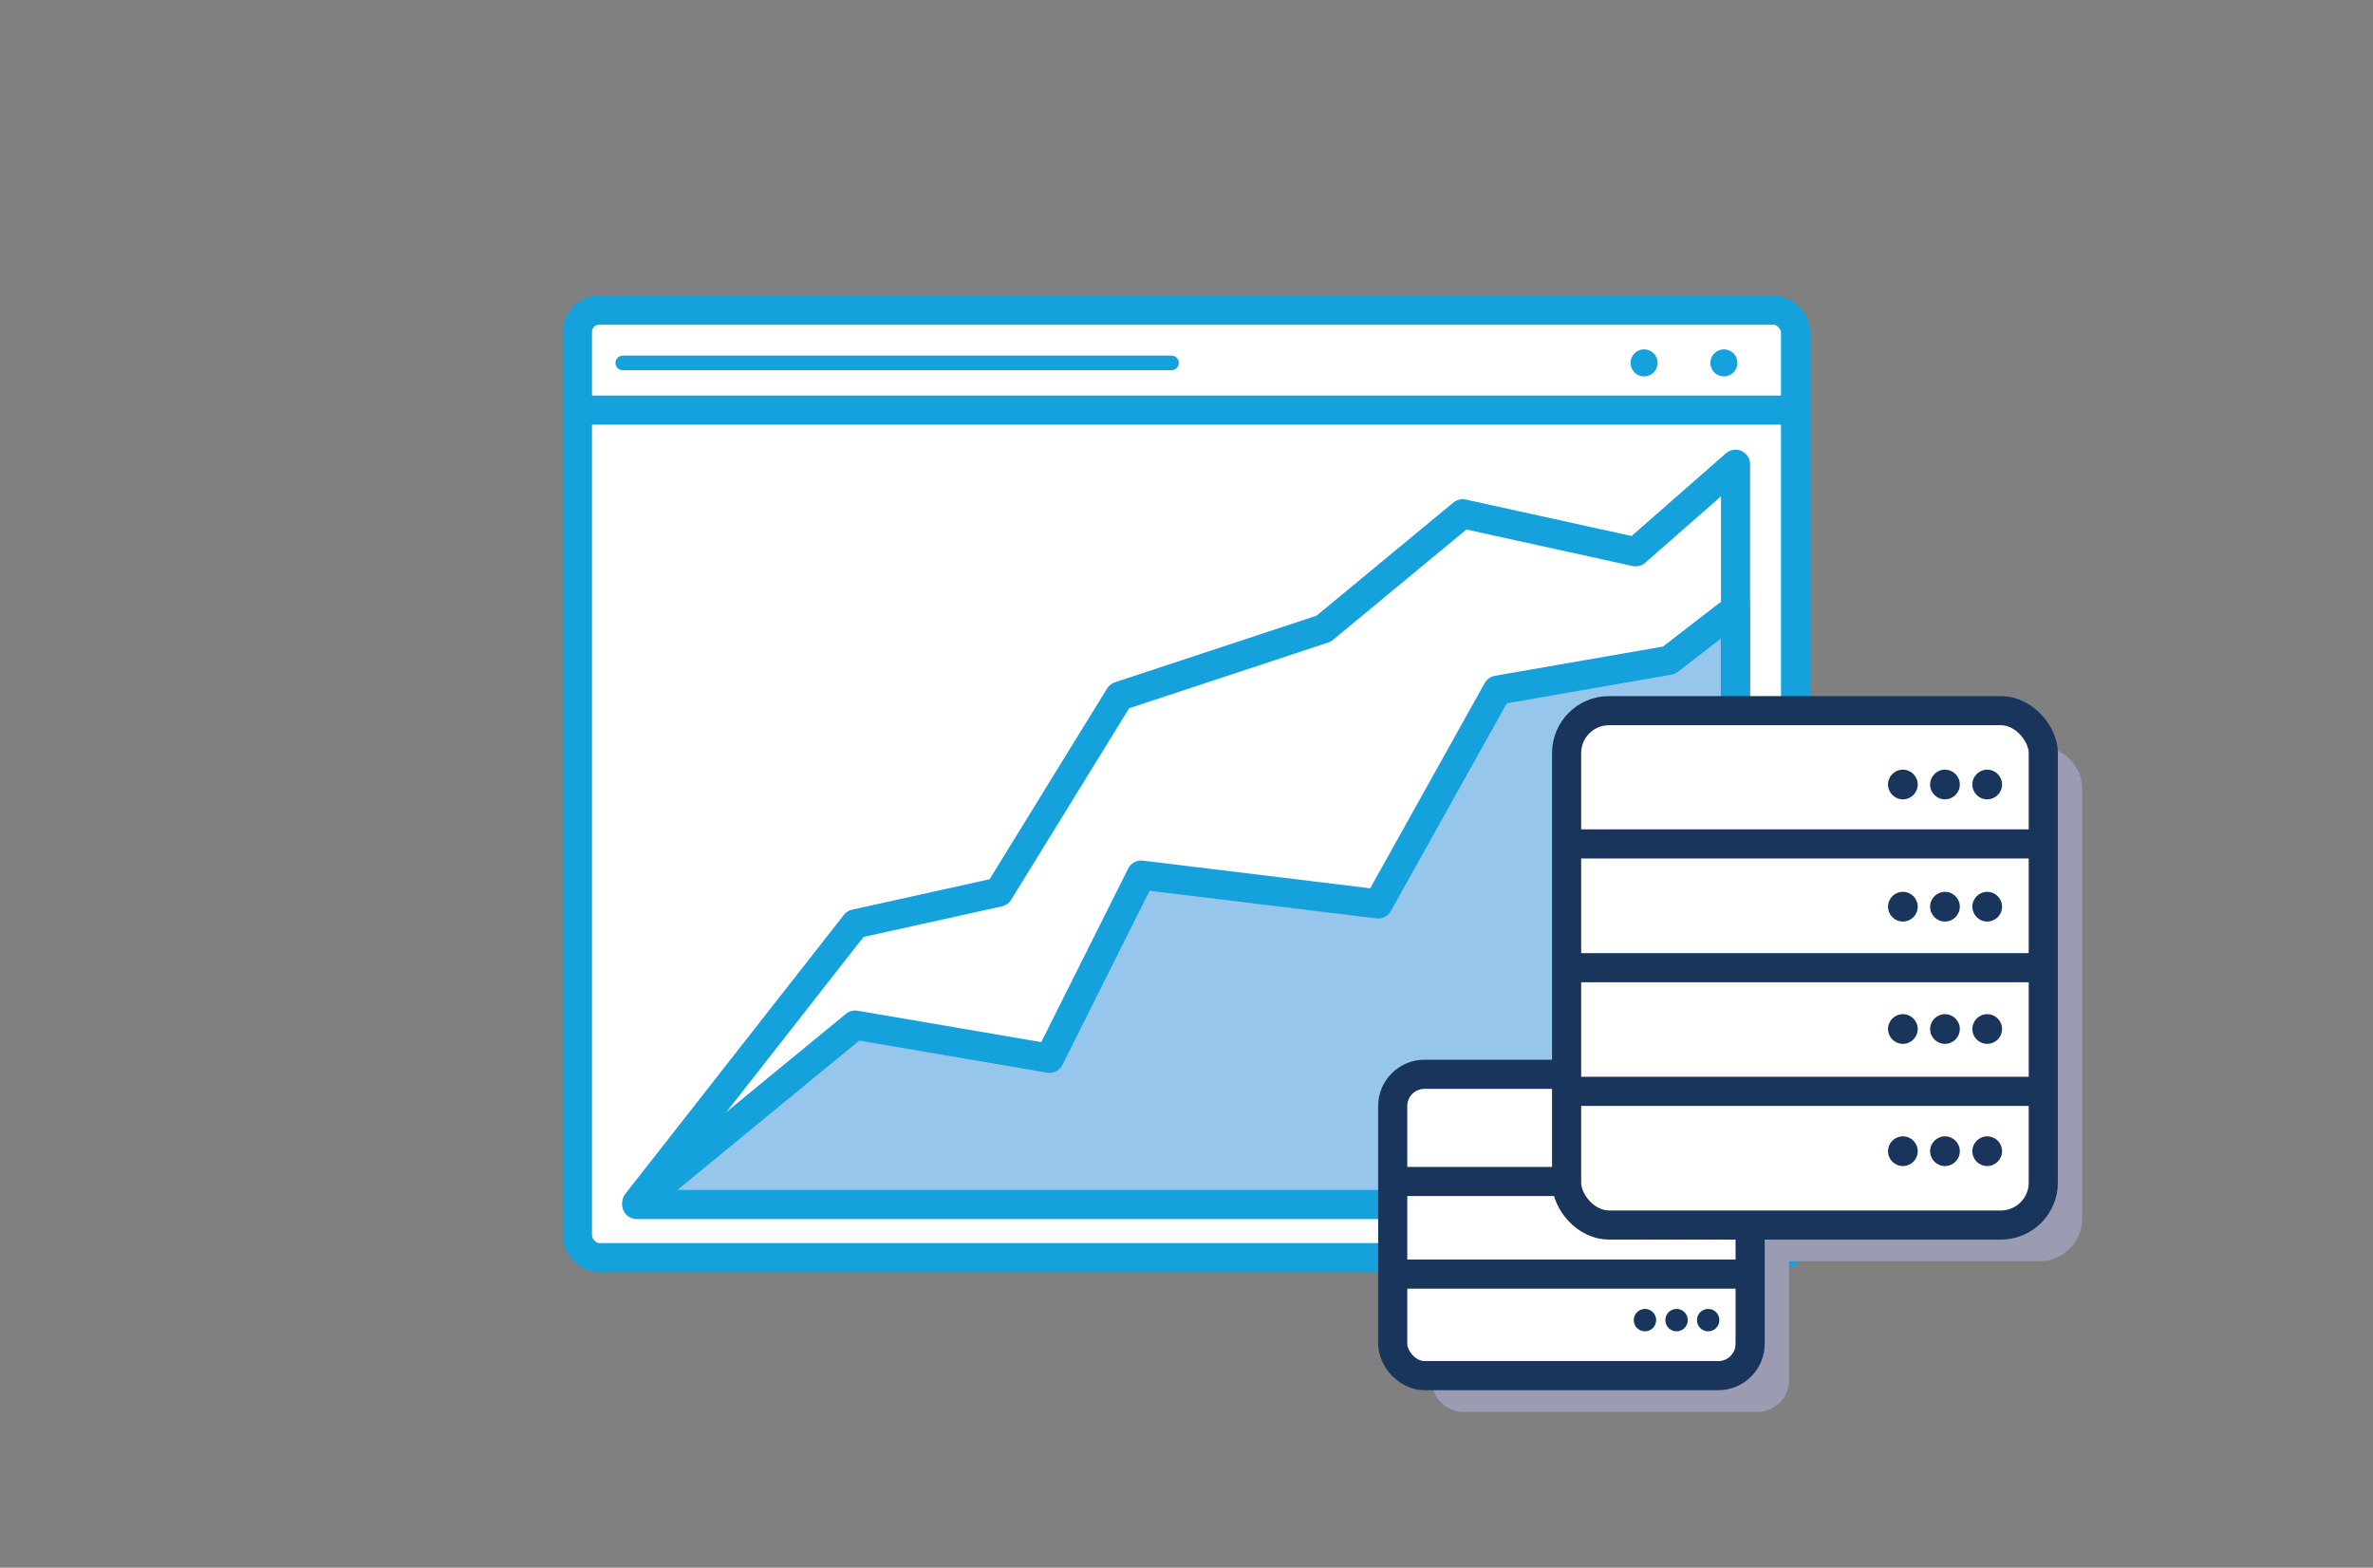 <?xml version="1.0" encoding="UTF-8"?> <svg xmlns="http://www.w3.org/2000/svg" viewBox="0 0 162.94 107.65"><rect x="0" y="0" width="162.94" height="107.65" fill="#808080" stroke="none"/><rect x="39.65" y="21.3" width="83.64" height="65.06" rx="1.49" ry="1.49" fill="#fff" stroke="#15a1dc" stroke-linecap="round" stroke-linejoin="round" stroke-width="2"></rect><path fill="none" stroke="#15a1dc" stroke-linecap="round" stroke-linejoin="round" stroke-width="2" d="M39.79 28.16h83.32"></path><path fill="none" stroke="#15a1dc" stroke-linecap="round" stroke-linejoin="round" d="M42.76 24.92h37.68"></path><circle cx="112.89" cy="24.92" r=".93" fill="#15a1dc"></circle><circle cx="118.37" cy="24.92" r=".93" fill="#15a1dc"></circle><path fill="none" stroke="#15a1dc" stroke-linejoin="round" stroke-width="2" d="M43.73 82.59l15-19.15 9.85-2.18 8.29-13.46 14.02-4.63 9.54-7.89 11.88 2.61 6.86-6.01v50.71H43.73z"></path><path fill="#96c6ec" stroke="#15a1dc" stroke-linejoin="round" stroke-width="2" d="M43.72 82.71l15-12.32 13.34 2.28 6.3-12.58 16.27 1.98 8.19-14.68 11.78-2.05 4.56-3.52v40.89H43.72z"></path><path d="M140.07 51.28h-26.91a2.92 2.92 0 00-2.91 2.91v22.07h-9.76c-1.2 0-2.18.98-2.18 2.18v16.33c0 1.2.98 2.18 2.18 2.18h20.18c1.2 0 2.18-.98 2.18-2.18V86.6h17.21c1.6 0 2.91-1.31 2.91-2.91V54.18c0-1.6-1.31-2.91-2.91-2.91z" fill="#9b9cb2"></path><rect x="95.63" y="73.77" width="24.54" height="20.69" rx="2.18" ry="2.18" fill="#fff" stroke="#19355b" stroke-miterlimit="10" stroke-width="2"></rect><circle cx="112.95" cy="78.06" r=".77" fill="#19355b"></circle><circle cx="115.12" cy="78.06" r=".77" fill="#19355b"></circle><circle cx="117.29" cy="78.06" r=".77" fill="#19355b"></circle><circle cx="112.95" cy="84.36" r=".77" fill="#19355b"></circle><circle cx="115.12" cy="84.36" r=".77" fill="#19355b"></circle><circle cx="117.29" cy="84.36" r=".77" fill="#19355b"></circle><circle cx="112.95" cy="90.65" r=".77" fill="#19355b"></circle><circle cx="115.12" cy="90.65" r=".77" fill="#19355b"></circle><circle cx="117.29" cy="90.65" r=".77" fill="#19355b"></circle><path fill="none" stroke="#19355b" stroke-miterlimit="10" stroke-width="2" d="M95.89 81.13h24.04M95.89 87.49h24.04"></path><rect x="107.57" y="48.8" width="32.73" height="35.32" rx="2.91" ry="2.91" fill="#fff" stroke="#19355b" stroke-miterlimit="10" stroke-width="2"></rect><circle cx="130.66" cy="53.87" r="1.02" fill="#19355b"></circle><circle cx="133.55" cy="53.87" r="1.02" fill="#19355b"></circle><circle cx="136.45" cy="53.87" r="1.02" fill="#19355b"></circle><circle cx="130.66" cy="62.26" r="1.02" fill="#19355b"></circle><circle cx="133.55" cy="62.26" r="1.02" fill="#19355b"></circle><circle cx="136.45" cy="62.26" r="1.02" fill="#19355b"></circle><circle cx="130.66" cy="70.66" r="1.02" fill="#19355b"></circle><circle cx="133.55" cy="70.66" r="1.02" fill="#19355b"></circle><circle cx="136.45" cy="70.66" r="1.02" fill="#19355b"></circle><circle cx="130.66" cy="79.05" r="1.02" fill="#19355b"></circle><circle cx="133.55" cy="79.05" r="1.02" fill="#19355b"></circle><circle cx="136.45" cy="79.05" r="1.02" fill="#19355b"></circle><path fill="none" stroke="#19355b" stroke-miterlimit="10" stroke-width="2" d="M107.91 57.95h32.05M107.91 66.45h32.05M107.91 74.94h32.05"></path></svg> 